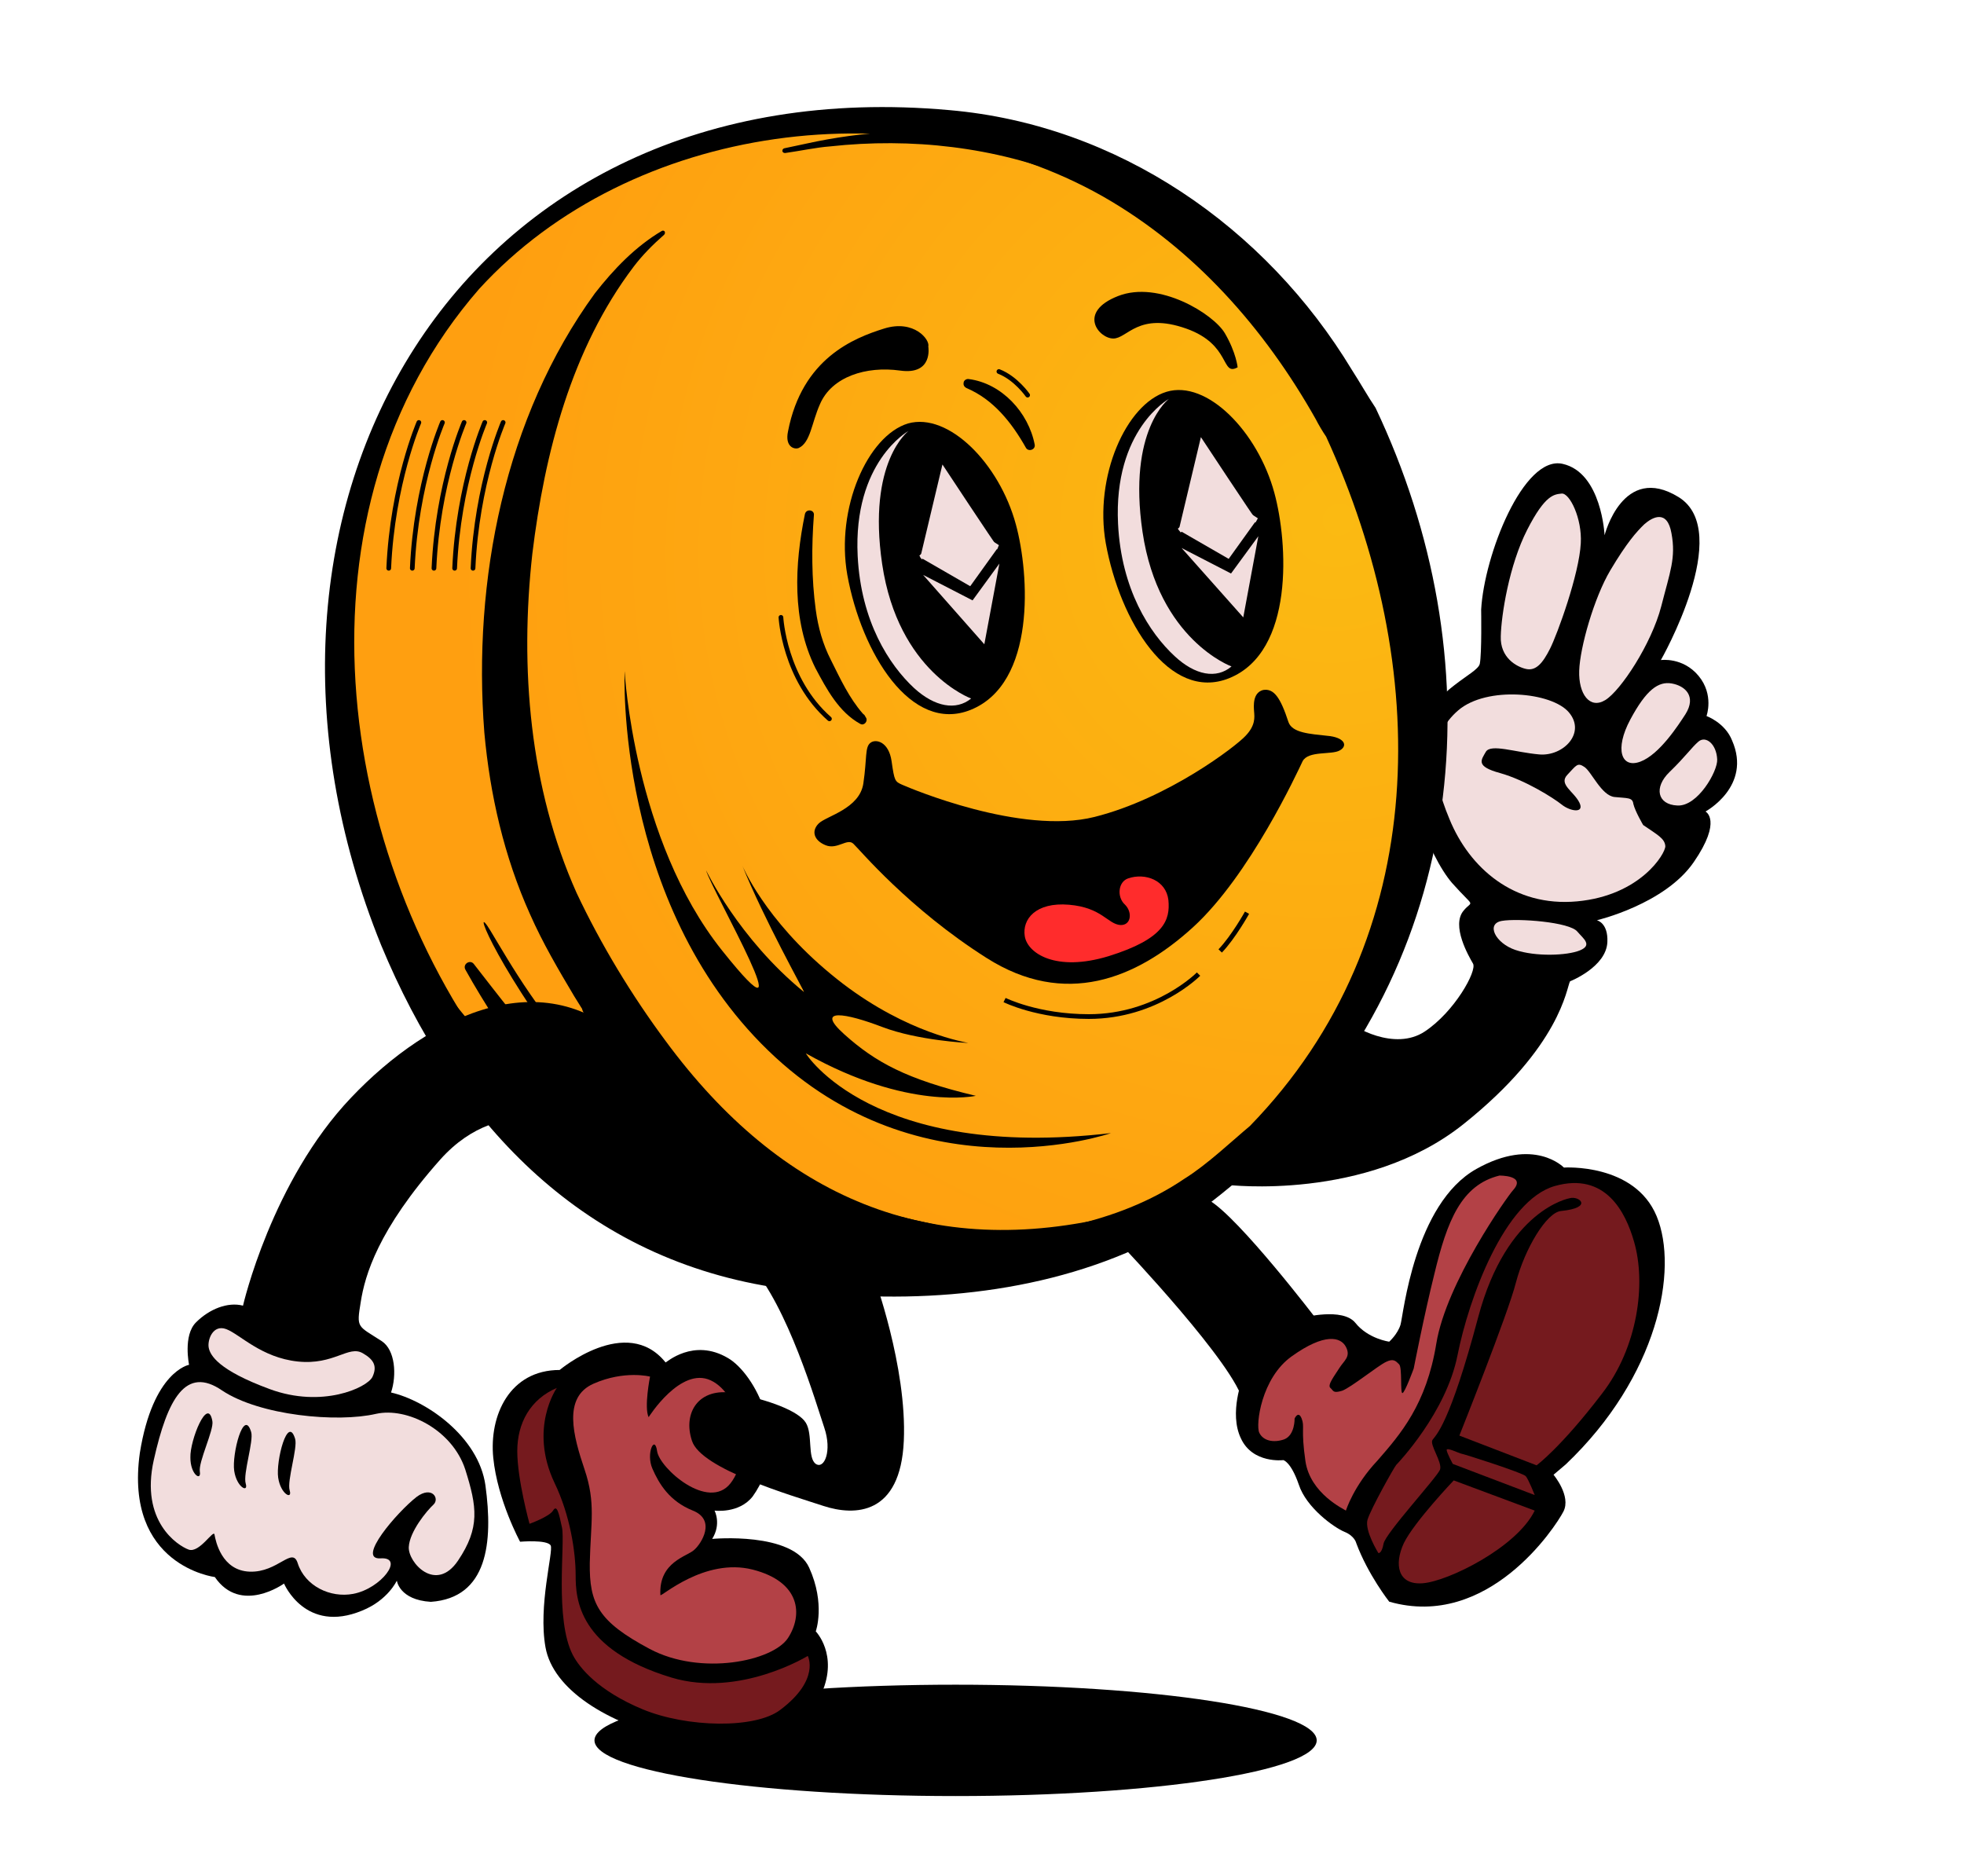 <svg xmlns:xlink="http://www.w3.org/1999/xlink" width="267" height="255" viewBox="0 0 267 255" fill="none" class="coinGuy" xmlns="http://www.w3.org/2000/svg">
<path d="M166.796 161.074C166.796 161.074 185.73 163.386 198.967 152.813C212.204 142.241 212.963 134.282 213.44 133.408C213.44 133.408 218.374 131.475 218.518 128.068C218.636 125.434 217.089 125.108 217.089 125.108C217.089 125.108 226.317 122.935 230.254 117.214C234.191 111.493 231.854 110.324 231.854 110.324C231.854 110.324 238.2 106.904 235.47 100.663C234.506 98.236 231.994 97.344 231.994 97.344C231.994 97.344 233.057 94.46 230.912 91.879C228.768 89.299 225.79 89.734 225.79 89.734C225.79 89.734 235.782 72.252 228.2 67.579C220.618 62.907 218.138 72.767 218.138 72.767C218.138 72.767 217.752 64.246 212.427 63.058C207.101 61.87 201.77 75.475 201.359 82.88C201.359 82.88 201.457 88.822 201.174 90.236C200.891 91.649 195.185 93.465 192.524 99.518C189.863 105.572 194.289 116.446 197.409 120.046C200.573 123.6 200.225 122.292 198.993 123.774C197.231 125.812 199.686 130.019 200.253 131.003C200.82 131.988 197.74 137.552 193.684 140.236C189.629 142.92 183.938 139.699 182.821 138.455C181.61 137.033 166.796 161.074 166.796 161.074Z" fill="black"></path>
<path d="M182.424 144.632L175.548 156.141C175.548 156.141 186.914 158.136 195.817 151.842C206.188 144.469 207.644 139.125 207.72 136.628C207.816 133.086 205.011 131.294 202.633 134.073C200.255 136.853 194.303 143.484 190.131 145.082C185.869 146.682 182.424 144.632 182.424 144.632Z" fill="black"></path>
<path d="M214.453 126.669C215.245 127.602 216.534 128.479 214.786 129.202C213.038 129.924 208.74 130.073 206.002 129.141C203.263 128.208 201.977 125.562 204.186 125.191C206.305 124.823 213.425 125.332 214.453 126.669Z" fill="#F2DDDD"></path>
<path d="M223.384 112.16C225.364 113.518 226.326 113.994 226.396 115.036C226.42 116.034 223.026 121.742 214.399 122.539C205.771 123.336 199.756 117.946 197.063 111.386C194.326 104.873 194.343 99.927 198.246 96.566C202.105 93.252 210.952 94.083 213.282 96.84C215.659 99.641 212.521 102.847 209.255 102.563C205.989 102.278 202.7 101.087 202.003 102.193C201.351 103.343 200.557 104.179 203.929 105.096C207.347 106.057 211.163 108.461 212.317 109.386C213.471 110.311 215.47 110.626 214.709 109.101C213.948 107.577 211.843 106.629 213.079 105.329C214.315 104.029 214.441 103.618 215.408 104.275C216.374 104.932 217.72 108.167 219.49 108.351C221.26 108.535 221.935 108.383 222.048 109.288C222.299 110.325 223.384 112.16 223.384 112.16Z" fill="#F2DDDD"></path>
<path d="M233.448 103.251C233.532 104.837 230.796 109.667 228.03 109.507C225.311 109.391 224.802 107.044 226.97 104.95C229.138 102.856 229.968 101.611 230.9 100.817C231.876 99.977 233.352 101.121 233.448 103.251Z" fill="#F2DDDD"></path>
<path d="M229.135 97.092C228.175 98.567 225.6 102.576 222.997 103.546C220.395 104.516 219.471 101.861 221.637 97.816C223.804 93.772 225.45 92.597 227.269 92.917C229.088 93.236 230.661 94.65 229.135 97.092Z" fill="#F2DDDD"></path>
<path d="M225.841 82.428C224.515 87.542 220.322 93.904 218.225 95.18C216.128 96.455 214.583 94.36 214.688 91.181C214.792 88.002 216.712 81.241 218.932 77.512C221.151 73.784 222.473 72.3 223.535 71.276C224.643 70.297 226.654 69.205 227.232 72.503C227.855 75.846 227.04 77.726 225.841 82.428Z" fill="#F2DDDD"></path>
<path d="M214.904 73.845C214.689 78.07 211.716 86.218 210.722 88.192C209.728 90.167 208.803 91.233 207.483 90.947C206.164 90.662 203.915 89.4 204.026 86.493C204.093 83.633 205.152 76.847 207.617 72.023C210.081 67.2 211.304 67.216 212.297 67.101C213.381 66.984 215.095 70.482 214.904 73.845Z" fill="#F2DDDD"></path>
<path d="M129.91 244.17C102.797 244.17 80.818 240.781 80.818 236.601C80.818 232.42 102.797 229.031 129.91 229.031C157.023 229.031 179.002 232.42 179.002 236.601C179.002 240.781 157.023 244.17 129.91 244.17Z" fill="black"></path>
<path d="M98.996 184.642C102.516 186.695 107.7 195.932 102.324 203.438C100.468 205.811 97.139 205.362 97.139 205.362C97.139 205.362 98.1 207.158 96.82 209.211C96.82 209.211 107.764 208.185 110.005 213.124C112.245 218.063 110.901 221.784 110.901 221.784C110.901 221.784 113.973 224.927 111.733 230.123C109.493 235.383 101.812 238.847 92.083 236.538C82.354 234.293 75.186 229.61 74.162 223.965C73.138 218.32 75.25 210.943 74.866 210.109C74.418 209.275 70.705 209.596 70.705 209.596C70.705 209.596 67.633 203.951 67.057 198.178C66.481 192.404 69.297 186.246 76.082 186.246C76.082 186.246 85.171 178.612 90.483 185.22C90.547 185.284 94.259 181.82 98.996 184.642Z" fill="black"></path>
<path d="M89.779 216.847C89.779 217.232 95.731 211.715 102.324 213.383C108.852 215.051 109.172 219.541 107.124 222.685C105.076 225.828 95.283 227.881 88.307 224.16C81.33 220.439 80.114 218.002 80.178 212.485C80.306 206.968 81.01 204.338 79.474 199.784C77.938 195.229 76.466 189.969 80.69 188.109C84.914 186.248 88.371 187.146 88.371 187.146C88.371 187.146 87.539 191.316 88.179 192.663C88.179 192.663 92.531 185.735 96.627 187.66C100.724 189.584 102.324 197.795 99.316 201.644C96.307 205.493 89.651 199.591 89.331 197.282C89.011 194.972 87.795 197.603 88.691 199.655C89.587 201.708 90.995 204.082 94.195 205.364C97.395 206.647 95.347 209.855 94.387 210.689C93.491 211.587 89.523 212.293 89.779 216.847Z" fill="#B34146"></path>
<path d="M109.813 225.12C109.813 225.12 111.541 228.327 106.101 232.433C102.708 235.063 93.364 234.87 87.347 232.369C81.331 229.867 78.77 226.724 77.874 224.992C75.378 220.18 76.85 209.788 76.402 207.671C75.954 205.555 75.698 204.528 75.186 205.362C74.674 206.196 71.986 207.158 71.986 207.158C71.986 207.158 70.322 201.128 70.322 197.279C70.322 193.431 72.114 190.223 75.698 188.684C75.698 188.684 71.858 194.136 75.378 201.577C77.49 205.939 78.258 210.943 78.258 214.15C78.258 217.358 78.578 224.222 91.315 228.071C100.532 230.829 109.813 225.12 109.813 225.12Z" fill="#751A1E"></path>
<path d="M118.775 173.483C118.775 173.483 123.319 185.799 122.871 195.87C122.423 206.006 116.215 206.134 111.926 204.723C107.638 203.312 95.285 199.719 94.069 195.87C92.789 192.021 95.029 188.557 99.765 189.391C104.502 190.289 108.598 191.829 109.558 193.433C110.518 195.036 109.75 198.18 110.902 199.014C112.054 199.783 113.142 197.282 112.054 194.074C110.966 190.867 107.126 177.588 101.942 171.879L118.775 173.483Z" fill="black"></path>
<path d="M168.955 187.338C168.955 187.338 167.034 192.085 168.699 195.549C170.299 199.013 174.459 198.5 174.459 198.5C174.459 198.5 175.483 198.693 176.571 201.836C177.595 204.979 181.372 207.673 182.78 208.251C184.188 208.828 184.38 209.79 184.38 209.79C185.98 214.088 188.86 217.745 188.86 217.745C202.301 221.594 211.454 207.609 212.542 205.492C213.63 203.375 211.198 200.489 211.198 200.489L212.862 199.078C225.407 187.146 228.224 172.584 225.215 165.336C222.207 158.087 212.606 158.728 212.606 158.728C212.606 158.728 208.574 154.494 200.701 158.921C192.253 163.668 190.78 178.807 190.396 180.09C190.012 181.373 188.86 182.399 188.86 182.399C188.86 182.399 185.98 182.014 184.252 179.833C182.524 177.716 177.147 179.127 177.147 179.127C171.835 180.924 170.235 183.105 168.955 187.338Z" fill="black"></path>
<path d="M152.568 169.379C152.568 169.379 168.121 185.736 169.017 190.676C169.017 190.676 167.865 186.121 172.729 182.337C177.658 178.552 179.002 179.386 179.002 179.386C179.002 179.386 168.441 165.53 164.345 163.156L152.568 169.379Z" fill="black"></path>
<path d="M208.639 205.363L197.63 201.258C197.63 201.258 192.254 206.903 190.846 209.79C189.502 212.676 190.014 215.499 193.406 215.242C196.862 214.986 206.207 210.367 208.639 205.363Z" fill="#751A1E"></path>
<path d="M208.894 199.207L198.397 195.165C198.397 195.165 205.054 178.487 206.078 174.381C207.294 169.762 210.238 164.823 212.222 164.631C216.703 164.182 214.655 162.514 213.375 162.899C213.375 162.899 204.862 164.374 200.957 179.064C197.053 193.754 195.197 195.101 194.749 195.743C194.301 196.384 196.093 198.757 195.773 199.784C195.389 200.81 188.348 208.444 188.092 209.855C187.836 211.266 187.388 211.138 187.388 211.138C187.388 211.138 185.468 208.059 185.916 206.584C186.364 205.108 189.565 199.399 189.821 199.142C190.077 198.886 196.605 192.022 198.141 184.26C199.677 176.498 204.542 163.155 211.39 161.231C218.239 159.306 220.991 164.759 222.143 168.8C223.807 174.509 222.655 183.169 217.791 189.456C212.158 196.833 208.894 199.207 208.894 199.207Z" fill="#751A1E"></path>
<path d="M208.639 203.249L197.502 199.015C197.502 199.015 196.734 197.604 196.67 197.155C196.606 196.706 198.143 197.476 198.591 197.604C199.039 197.668 207.039 200.234 207.423 200.683C207.807 201.132 208.639 203.249 208.639 203.249Z" fill="#751A1E"></path>
<path d="M182.973 205.362C182.717 205.169 178.108 203.053 177.468 198.626C176.828 194.2 177.404 194.008 176.956 192.853C176.508 191.698 175.996 192.853 175.996 192.853C175.996 192.853 176.06 195.098 174.588 195.676C173.116 196.189 171.708 195.868 171.196 194.777C170.684 193.751 171.452 187.336 175.612 184.385C180.092 181.178 182.269 181.755 182.973 183.102C183.677 184.45 182.717 184.963 182.077 185.989C181.437 187.015 180.413 188.298 180.861 188.683C181.309 189.068 181.181 189.453 182.461 189.068C183.677 188.619 187.325 185.668 188.413 185.155C189.437 184.642 189.757 185.027 190.205 185.476C190.653 185.925 190.333 189.389 190.653 189.389C190.973 189.389 192.189 186.053 192.189 186.053C192.189 186.053 193.598 178.805 195.006 173.159C196.734 165.975 198.654 161.1 203.838 159.817C203.838 159.817 207.551 159.752 205.695 161.805C204.927 162.639 196.606 174.378 195.262 182.653C193.918 190.929 190.397 194.97 187.261 198.562C183.997 202.026 182.973 205.362 182.973 205.362Z" fill="#B34146"></path>
<path d="M183.678 57.438C200.959 94.965 194.431 131.337 171.517 154.687C162.812 162.321 154.364 171.43 125.241 172.584C89.078 174.06 70.581 158.408 58.099 135.378C42.866 107.282 39.794 66.612 63.86 39.22C86.966 12.984 127.097 11.829 149.691 23.247C172.285 34.666 180.606 53.076 183.678 57.438Z" fill="url(&quot;#paint0_radial_10123_70079&quot;)"></path>
<path d="M180.284 59.363C194.557 90.475 194.941 127.36 169.915 153.083C167.675 154.943 164.09 158.343 161.082 160.204C151.673 166.618 140.024 168.094 128.887 168.799C105.397 170.403 83.635 165.528 68.53 146.091C45.232 116.39 39.088 69.177 65.138 39.284C85.812 16.64 123.575 11.765 149.945 26.711C162.298 33.767 171.899 44.608 178.875 56.989C179.196 57.631 179.836 58.721 180.284 59.363ZM187.004 55.45C186.044 54.038 184.764 51.793 183.804 50.318C172.027 30.817 151.929 16.961 129.079 14.972C62.194 8.942 27.823 69.305 51.825 128.514C61.682 152.249 78.643 170.724 104.949 174.958C120.695 177.459 138.232 176.626 153.081 170.339C160.57 167.26 167.098 161.679 172.987 156.291C199.997 129.028 203.07 89.32 187.004 55.45Z" fill="black"></path>
<path d="M175.163 98.167C175.675 99.643 178.107 99.771 180.411 100.028C182.78 100.22 183.292 101.375 182.14 102.016C181.051 102.658 177.851 102.016 177.083 103.492C176.379 104.967 169.914 119.015 162.17 126.072C154.425 133.128 144.76 136.977 134.136 130.241C123.511 123.506 116.857 115.487 116.025 114.718C115.193 113.884 113.849 115.551 112.249 114.91C110.649 114.269 110.265 112.986 111.289 111.959C112.313 110.933 116.857 109.971 117.37 106.507C117.882 103.043 117.562 101.567 118.33 100.99C119.034 100.412 120.826 100.797 121.21 103.492C121.594 106.186 121.658 106.25 122.682 106.699C123.706 107.148 138.808 113.563 148.793 111.061C158.778 108.559 168.058 101.439 169.338 100.028C170.683 98.616 170.555 97.526 170.491 96.756C170.427 95.922 170.299 94.19 171.707 93.805C173.179 93.549 174.075 94.832 175.163 98.167Z" fill="black"></path>
<path d="M173.242 66.992C175.098 73.791 175.994 88.61 167.097 92.202C158.969 95.473 152.248 84.44 150.328 73.856C148.728 64.811 153.08 54.932 158.585 53.264C164.089 51.596 171.002 58.717 173.242 66.992Z" fill="black"></path>
<path d="M138.104 71.293C139.96 78.093 140.856 92.911 131.96 96.504C123.831 99.775 117.11 88.742 115.19 78.157C113.59 69.112 117.942 59.233 123.447 57.566C128.951 56.026 135.864 63.018 138.104 71.293Z" fill="black"></path>
<path d="M168.252 49.934C168.252 49.934 168.06 47.946 166.524 45.316C164.987 42.685 157.563 38.067 151.994 40.248C146.426 42.429 149.37 46.021 151.354 46.021C153.274 46.021 154.747 42.365 161.275 44.674C167.42 46.855 165.948 51.217 168.252 49.934Z" fill="black"></path>
<path d="M126.2 47.106C126.456 46.208 124.28 43.386 120.184 44.669C116.088 45.952 109.047 48.71 107.127 58.653C106.679 60.77 108.023 61.155 108.599 60.898C110.199 60.129 110.327 57.498 111.479 54.932C113.079 51.212 117.752 49.736 122.36 50.378C126.904 51.019 126.2 47.106 126.2 47.106Z" fill="black"></path>
<path d="M153.399 119.405C155.704 118.635 158.52 119.662 158.84 122.356C159.096 125.05 158.328 127.616 150.711 129.989C143.543 132.17 139.702 129.605 139.318 127.295C138.934 124.986 140.79 122.612 145.335 122.997C149.815 123.382 150.583 125.627 152.311 125.756C153.783 125.82 153.975 124.024 152.951 122.997C151.799 121.971 151.991 119.854 153.399 119.405Z" fill="#FF2C2C"></path>
<path d="M140.665 60.45C139.832 56.088 136.184 52.111 131.704 51.533C131.384 51.469 131 51.726 131 52.047C130.936 52.367 131.128 52.624 131.384 52.752C135.032 54.292 137.528 57.435 139.448 60.835C139.768 61.476 140.793 61.156 140.665 60.45Z" fill="black"></path>
<path d="M139.703 53.715C139.703 53.715 138.103 51.406 135.799 50.508" stroke="#000000" stroke-width="0.64px" stroke-miterlimit="10" stroke-linecap="round" stroke-linejoin="round" fill="none"></path>
<path d="M109.428 69.881C108.019 76.745 107.635 84.314 110.836 90.793C112.372 93.68 114.036 96.823 116.98 98.427C117.492 98.683 118.004 98.042 117.748 97.593L117.556 97.272C117.556 97.208 117.428 97.144 117.3 97.015C115.444 94.898 114.228 92.268 112.948 89.703C111.86 87.586 111.22 85.276 110.9 82.903C110.324 78.669 110.324 74.307 110.644 70.073C110.772 69.303 109.62 69.111 109.428 69.881Z" fill="black"></path>
<path d="M106.166 83.93C106.166 83.93 106.614 92.333 112.759 97.722" stroke="#000000" stroke-width="0.64px" stroke-miterlimit="10" stroke-linecap="round" stroke-linejoin="round" fill="none"></path>
<path d="M152.122 165.143C126.264 171.622 106.102 162.641 90.549 141.6C85.876 135.314 81.716 128.45 78.388 121.394C71.987 107.089 70.643 90.795 72.371 75.271C74.035 61.608 77.684 47.431 86.132 36.269C87.349 34.665 88.757 33.254 90.293 31.907C90.421 31.779 90.421 31.586 90.357 31.458C90.229 31.329 90.101 31.33 89.973 31.394C86.388 33.511 83.444 36.59 80.884 39.861C68.595 56.732 64.243 78.927 65.843 99.583C66.611 108.051 68.531 116.454 72.051 124.28C73.779 128.193 75.891 131.786 78.068 135.442C87.861 151.479 102.582 166.49 121.783 169.89C132.152 171.75 142.841 169.954 152.442 165.848C152.634 165.784 152.698 165.592 152.634 165.399C152.378 165.207 152.25 165.079 152.122 165.143Z" fill="black"></path>
<path d="M155.45 25.294C141.817 17.596 124.728 16.185 109.623 19.521L106.614 20.162C106.422 20.226 106.358 20.355 106.358 20.547C106.422 20.739 106.55 20.803 106.742 20.803C108.599 20.547 111.031 20.034 112.823 19.905C123.896 18.687 135.289 19.97 145.594 24.139C148.346 25.294 151.098 26.577 153.53 28.245C155.45 29.528 157.435 26.641 155.45 25.294Z" fill="black"></path>
<path d="M95.796 167.962C81.139 163.792 61.81 142.367 57.457 131.269C57.201 130.563 60.081 134.476 65.586 141.019C66.866 142.559 68.658 144.034 70.514 145.51C71.154 146.023 72.05 145.189 71.538 144.548C69.298 141.725 65.778 136.337 63.282 131.846C62.834 131.076 63.922 130.371 64.434 131.076C67.25 134.669 71.858 140.827 76.403 145.381C76.979 145.959 78.003 145.189 77.491 144.483C66.61 129.922 64.114 122.288 66.674 126.522C69.234 130.756 73.651 138.71 81.267 146.215C83.507 148.396 83.187 145.061 82.867 144.355C82.483 143.65 79.603 138.389 79.219 137.427C78.899 136.657 79.859 136.08 80.371 136.657C81.907 138.518 86.004 146.215 88.82 148.653C90.484 150.064 91.508 150.706 92.084 150.706C95.348 150.77 98.613 151.604 100.789 154.106C104.565 158.275 110.134 162.381 120.758 165.011C129.015 167.064 142.072 169.501 144.44 170.079C145.145 170.271 145.145 171.233 144.504 171.426C139.704 172.901 125.559 176.365 95.796 167.962Z" fill="black"></path>
<path d="M169.53 124.082C169.53 124.082 167.673 127.418 165.881 129.278" stroke="#000000" stroke-width="0.64px" stroke-miterlimit="10" fill="none"></path>
<path d="M162.939 132.426C162.939 132.426 157.242 138.199 148.025 138.199C141.049 138.199 136.569 135.954 136.569 135.954" stroke="#000000" stroke-width="0.64px" stroke-miterlimit="10" fill="none"></path>
<path d="M68.402 57.434C68.402 57.434 64.818 65.709 64.306 77.255" stroke="#000000" stroke-width="0.64px" stroke-miterlimit="10" stroke-linecap="round" stroke-linejoin="round" fill="none"></path>
<path d="M65.903 57.434C65.903 57.434 62.319 65.709 61.807 77.255" stroke="#000000" stroke-width="0.64px" stroke-miterlimit="10" stroke-linecap="round" stroke-linejoin="round" fill="none"></path>
<path d="M63.091 57.434C63.091 57.434 59.507 65.709 58.995 77.255" stroke="#000000" stroke-width="0.64px" stroke-miterlimit="10" stroke-linecap="round" stroke-linejoin="round" fill="none"></path>
<path d="M60.148 57.434C60.148 57.434 56.563 65.709 56.051 77.255" stroke="#000000" stroke-width="0.64px" stroke-miterlimit="10" stroke-linecap="round" stroke-linejoin="round" fill="none"></path>
<path d="M56.944 57.434C56.944 57.434 53.36 65.709 52.848 77.255" stroke="#000000" stroke-width="0.64px" stroke-miterlimit="10" stroke-linecap="round" stroke-linejoin="round" fill="none"></path>
<path d="M151.032 154.043C151.032 154.043 125.302 163.024 104.436 142.817C83.57 122.611 84.914 91.242 84.914 91.242C84.914 91.242 86.131 114.143 98.164 129.218C110.197 144.293 96.82 121.199 95.987 118.313C95.987 118.313 100.404 127.614 109.3 134.863C109.364 134.799 103.86 124.984 100.916 117.671C100.916 117.671 103.924 124.984 112.949 132.425C121.91 139.867 130.102 141.47 131.638 141.791C131.638 141.791 124.79 141.47 119.925 139.61C115.061 137.75 110.645 136.916 114.805 140.636C118.965 144.357 123.19 146.73 132.662 148.976C132.662 148.976 123.446 151.028 109.557 143.202C109.492 143.202 118.645 157.828 151.032 154.043Z" fill="black"></path>
<path d="M167.421 90.603C167.421 90.603 157.501 87.01 155.324 72.32C153.276 58.4 158.909 54.23 158.909 54.23C158.909 54.23 151.356 58.4 151.996 71.23C152.444 80.146 156.284 86.048 159.677 89.191C162.493 91.821 165.373 92.335 167.421 90.603Z" fill="#F2DDDD"></path>
<path d="M132.024 94.962C132.024 94.962 122.103 91.37 119.927 76.68C117.879 62.76 123.511 58.59 123.511 58.59C123.511 58.59 115.958 62.76 116.598 75.589C117.046 84.506 120.887 90.407 124.279 93.551C127.095 96.117 129.976 96.63 132.024 94.962Z" fill="#F2DDDD"></path>
<path d="M170.812 70.716C170.62 70.588 163.259 59.426 163.259 59.426L160.251 72.063L167.036 75.976L170.812 70.716Z" fill="#F2DDDD"></path>
<path d="M171.067 72.898L169.019 83.932L160.635 74.502L167.355 77.966L171.067 72.898Z" fill="#F2DDDD"></path>
<path d="M160.506 72.385L166.266 68.6L165.498 68.665L170.683 71.038L171.003 70.461L166.202 67.382L165.818 67.125L165.434 67.446L160.122 71.872L160.506 72.385Z" fill="#F2DDDD"></path>
<path d="M135.674 74.435C135.482 74.306 128.122 63.145 128.122 63.145L125.113 75.782L131.898 79.695L135.674 74.435Z" fill="#F2DDDD"></path>
<path d="M135.865 76.617L133.817 87.587L125.496 78.157L132.217 81.621L135.865 76.617Z" fill="#F2DDDD"></path>
<path d="M125.304 76.04L131.128 72.255L130.36 72.319L135.545 74.693L135.801 74.115L131 71.036L130.616 70.844L130.296 71.1L124.984 75.527L125.304 76.04Z" fill="#F2DDDD"></path>
<path d="M86.596 143.015C89.616 146.412 87.292 151.61 83.059 152.594C78.596 153.585 68.439 148.076 59.875 157.613C51.364 167.184 49.606 173.415 49.044 176.992C48.447 180.624 48.575 180.175 51.912 182.334C53.726 183.542 53.957 186.935 53.161 189.309C57.921 190.391 65.057 195.299 65.993 201.927C67.055 209.692 66.297 217.227 58.568 217.767C54.279 217.507 53.948 214.882 53.948 214.882C53.948 214.882 52.752 217.536 49.226 218.961C41.51 222.153 38.612 215.282 38.612 215.282C38.612 215.282 32.723 219.539 29.204 214.395C29.204 214.395 16.863 212.887 19.01 197.531C20.792 186.404 25.703 185.541 25.703 185.541C25.703 185.541 24.867 181.544 26.641 179.78C28.449 177.963 30.958 176.96 33.036 177.501C33.036 177.501 36.909 160.579 47.744 149.21C58.456 137.916 74.76 129.886 86.596 143.015Z" fill="black"></path>
<path d="M51.132 192.207C55.329 191.278 61.483 194.363 63.251 199.773C64.85 204.849 65.276 207.684 62.273 212.154C59.27 216.624 55.462 212.434 55.573 210.313C55.684 208.192 58.045 205.361 58.926 204.551C59.806 203.741 58.737 201.94 56.637 203.5C54.002 205.556 48.364 212.083 51.749 211.854C55.046 211.646 51.826 215.981 47.994 216.686C44.922 217.26 41.478 215.64 40.474 212.52C39.743 210.176 37.797 213.795 33.957 213.664C30.116 213.532 29.314 209.482 29.163 208.632C29.066 207.816 27.112 211.204 25.639 210.662C24.166 210.12 19.036 206.843 20.905 198.492C22.774 190.141 25.261 185.651 30.18 189.024C35.296 192.444 45.842 193.437 51.132 192.207Z" fill="#F2DDDD"></path>
<path d="M49.318 183.968C50.764 184.795 51.343 185.685 50.627 187.202C49.857 188.685 43.763 191.452 36.702 188.857C29.641 186.262 28.565 184.231 28.373 183.205C28.181 182.178 28.929 180.002 30.762 180.693C32.596 181.384 35.52 184.569 40.473 185.093C45.427 185.617 47.382 182.835 49.318 183.968Z" fill="#F2DDDD"></path>
<path d="M85.788 145.301C86.13 146.572 85.115 151 79.101 150.721C73.088 150.443 65.208 146.733 56.569 156.148C47.983 165.597 45.863 173.868 45.285 176.378C44.706 178.888 43.117 181.446 40.55 180.599C37.983 179.753 37.075 177.449 38.044 173.218C39.066 169.021 42.222 159.205 50.795 150.504C59.423 141.837 69.516 136.276 77.966 140.04C83.284 141.924 85.282 143.322 85.788 145.301Z" fill="black"></path>
<path d="M40.121 195.607C40.497 196.824 38.986 201.32 39.382 202.625C39.779 203.931 38.155 203.144 37.818 200.893C37.481 198.643 39.11 192.256 40.121 195.607Z" fill="black"></path>
<path d="M34.143 194.674C34.519 195.89 33.008 200.387 33.405 201.692C33.801 202.997 32.178 202.21 31.84 199.96C31.503 197.71 33.132 191.323 34.143 194.674Z" fill="black"></path>
<path d="M28.872 193.201C29.105 194.404 26.949 198.725 27.169 200.071C27.389 201.417 25.867 200.467 25.883 198.134C25.81 195.822 28.247 189.713 28.872 193.201Z" fill="black"></path>
<defs>
<radialGradient id="paint0_radial_10123_70079" cx="0" cy="0" r="1" gradientUnits="userSpaceOnUse" gradientTransform="translate(182.192 70.977) rotate(154.998) scale(122.179 115.513)">
<stop stop-color="#FBBA12"></stop>
<stop offset="1" stop-color="#FF9F10"></stop>
</radialGradient>
<radialGradient id="paint0_radial_10123_70079" cx="0" cy="0" r="1" gradientUnits="userSpaceOnUse" gradientTransform="translate(182.192 70.977) rotate(154.998) scale(122.179 115.513)">
<stop stop-color="#FBBA12"></stop>
<stop offset="1" stop-color="#FF9F10"></stop>
</radialGradient></defs>
</svg>